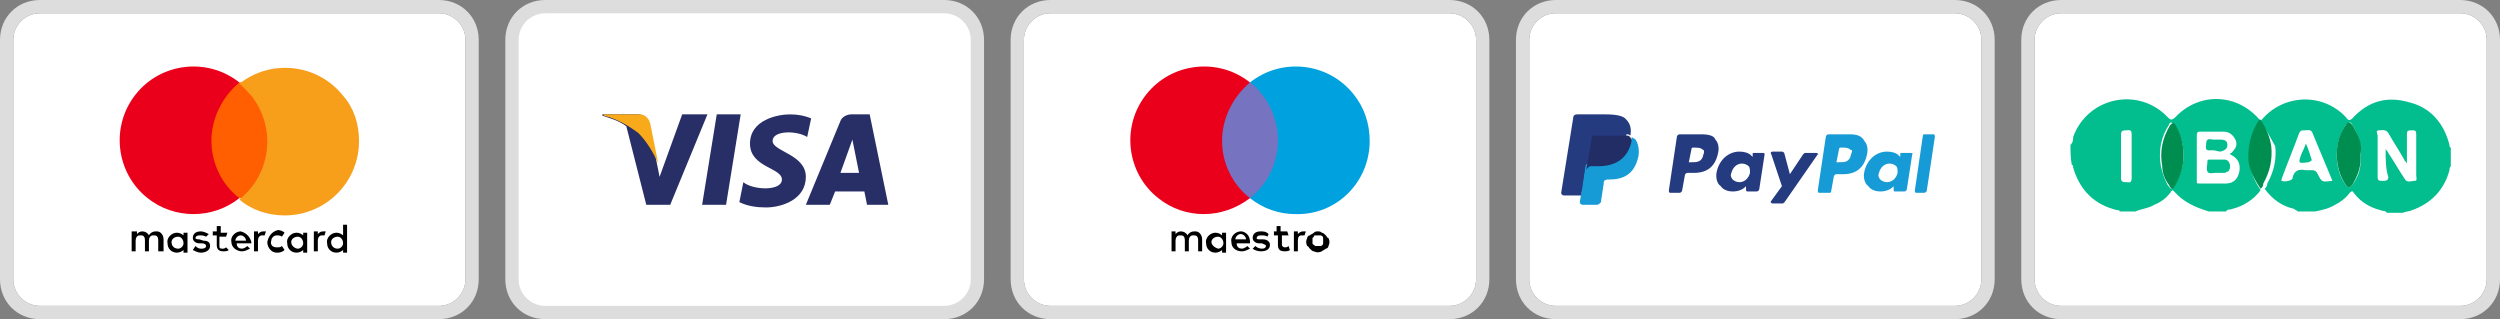 <?xml version="1.0" encoding="utf-8"?>
<!-- Generator: Adobe Illustrator 22.0.1, SVG Export Plug-In . SVG Version: 6.00 Build 0)  -->
<svg version="1.1" id="Calque_1" xmlns="http://www.w3.org/2000/svg" xmlns:xlink="http://www.w3.org/1999/xlink" x="0px" y="0px"
	 viewBox="0 0 188 24" style="enable-background:new 0 0 188 24;" xml:space="preserve">
<rect x="0" y="0" width="188" height="24" fill="#808080" stroke="none"/>
<style type="text/css">
	.st0{fill:#FFFFFF;}
	.st1{fill:#DDDDDD;}
	.st2{fill:#02BD8E;}
	.st3{fill:#008E50;}
	.st4{fill:#7673C0;}
	.st5{fill:#EB001B;}
	.st6{fill:#00A1DF;}
	.st7{fill:#FF5F00;}
	.st8{fill:#F79E1B;}
	.st9{fill:#253B80;}
	.st10{fill:#179BD7;}
	.st11{fill:#222D65;}
	.st12{fill:#282F67;}
	.st13{fill:#F8AA1A;}
</style>
<g id="Layer_2_1_">
	<g id="Layer_1-2">
		<path class="st0" d="M155,1h30c1.1,0,2,0.9,2,2v18c0,1.1-0.9,2-2,2h-30c-1.1,0-2-0.9-2-2V3C153,1.9,153.9,1,155,1z"/>
		<path class="st1" d="M185,1c1.1,0,2,0.9,2,2v18c0,1.1-0.9,2-2,2h-30c-1.1,0-2-0.9-2-2V3c0-1.1,0.9-2,2-2H185 M185,0h-30
			c-1.7,0-3,1.3-3,3v18c0,1.7,1.3,3,3,3h30c1.7,0,3-1.3,3-3V3C188,1.3,186.7,0,185,0z"/>
	</g>
</g>
<g>
	<path class="st2" d="M155.7,10.9c0.2-0.2,0.2-0.4,0.2-0.6c1.1-3,4.9-3.8,7.1-1.5c0.2,0.2,0.3,0.3,0.6,0c1.8-1.9,4.7-1.8,6.4,0.3
		c-0.1,0.1-0.1,0.2-0.2,0.3c-0.5,0.9-0.8,1.8-0.6,2.9c0.1,0.8,0.4,1.4,0.8,2c-0.5,0.7-1.3,1.2-2.1,1.4c-0.2,0.1-0.4,0-0.5,0.2
		c-0.4,0-0.9,0-1.3,0c-1-0.3-1.9-0.7-2.6-1.5c-0.2-0.2-0.2,0-0.3,0.1c-0.3,0.4-0.7,0.7-1.2,0.9c-0.5,0.3-1,0.3-1.4,0.5
		c-0.4,0-0.8,0-1.2,0c0-0.1-0.1-0.1-0.2-0.1c-1.7-0.4-2.8-1.5-3.3-3.2c0-0.1,0-0.2-0.1-0.2C155.7,11.9,155.7,11.4,155.7,10.9z
		 M167.7,11.6c0,0,0-0.1,0.1-0.1c0.3-0.3,0.5-0.6,0.3-1c-0.2-0.4-0.5-0.6-0.9-0.6c-0.6,0-1.2,0-1.7,0c-0.2,0-0.3,0-0.3,0.3
		c0,1.1,0,2.2,0,3.4c0,0.2,0,0.2,0.2,0.2c0.7,0,1.3,0,2,0c0.6,0,0.9-0.4,1-0.9C168.5,12.3,168.3,11.9,167.7,11.6z M164.2,11.7
		c0-0.8-0.2-1.6-0.7-2.3c-0.2-0.2-0.3-0.3-0.4,0c-0.6,0.9-0.8,2-0.6,3.1c0.1,0.5,0.3,1,0.5,1.4c0.3,0.4,0.3,0.4,0.5,0
		C164,13.2,164.2,12.4,164.2,11.7z M159.5,11.7c0,0.6,0,1.1,0,1.7c0,0.3,0.2,0.3,0.4,0.3c0.2,0,0.4,0.1,0.4-0.3c0-1.1,0-2.2,0-3.3
		c0-0.4-0.2-0.3-0.4-0.3c-0.2,0-0.4,0-0.4,0.3C159.5,10.7,159.5,11.2,159.5,11.7z"/>
	<path class="st2" d="M170,9.1c1.6-2,4.6-2.2,6.4-0.3c0.1,0.1,0.2,0.4,0.5,0.1c1.2-1.3,2.6-1.7,4.3-1.2c1.6,0.4,2.6,1.6,3,3.2
		c0,0.1,0,0.2,0.1,0.2c0,0.5,0,0.9,0,1.4c-0.1,0.1-0.1,0.2-0.1,0.3c-0.4,1.5-1.4,2.5-2.8,3c-0.2,0.1-0.5,0.1-0.7,0.2
		c-0.4,0-0.8,0-1.2,0l-0.1-0.1c-1-0.2-1.8-0.6-2.4-1.4c-0.1-0.2-0.2-0.1-0.3,0c-0.3,0.4-0.7,0.7-1.1,0.9c-0.5,0.3-1,0.4-1.5,0.5
		c-0.4,0-0.9,0-1.3,0c-0.1-0.1-0.2-0.1-0.3-0.2c-0.9-0.2-1.6-0.7-2.2-1.5c0.1-0.1,0.2-0.2,0.2-0.4c0.5-0.9,0.7-1.8,0.6-2.8
		C170.7,10.3,170.4,9.7,170,9.1z M179.4,11.2c0.1,0.2,0.2,0.2,0.2,0.3c0.4,0.6,0.8,1.3,1.2,1.9c0.2,0.4,0.5,0.2,0.8,0.2
		c0.2,0,0.1-0.3,0.1-0.4c0-1,0-2,0-3.1c0-0.3-0.1-0.3-0.3-0.3c-0.3,0-0.4,0-0.4,0.3c0,0.7,0,1.4,0,2.2c-0.1-0.2-0.2-0.2-0.2-0.3
		c-0.4-0.7-0.8-1.3-1.2-2c-0.2-0.3-0.5-0.2-0.7-0.2c-0.3,0-0.1,0.3-0.1,0.4c0,1,0,2.1,0,3.1c0,0.3,0.1,0.3,0.4,0.3
		c0.2,0,0.4,0,0.4-0.3C179.4,12.7,179.4,12,179.4,11.2z M175.4,13.6c-0.5-1.2-1-2.4-1.5-3.6c-0.1-0.3-0.4-0.2-0.6-0.2
		s-0.3,0-0.4,0.2c-0.4,1.1-0.9,2.3-1.3,3.4c0,0.1-0.1,0.2,0,0.2c0.1,0.1,0.8,0,0.8-0.2c0.1-0.6,0.5-0.7,1-0.6c0.2,0,0.3,0,0.5,0
		c0.2,0,0.3,0.1,0.4,0.3C174.6,13.7,174.6,13.7,175.4,13.6z M177.5,11.6c0.1-0.8-0.2-1.5-0.6-2.2c-0.1-0.2-0.2-0.3-0.5,0
		c-0.9,1.3-0.9,3.3,0,4.5c0.2,0.3,0.3,0.2,0.5,0C177.4,13.2,177.6,12.5,177.5,11.6z"/>
	<path class="st3" d="M170,14.2L170,14.2L170,14.2c-0.4-0.6-0.8-1.3-0.9-2c-0.1-1,0.1-2,0.6-2.9c0.1-0.1,0.1-0.2,0.2-0.3
		c0,0,0,0,0.1,0c0.4,0.6,0.7,1.3,0.8,2c0.1,1-0.1,1.9-0.6,2.8C170.2,14,170.1,14.1,170,14.2z"/>
	<path class="st3" d="M164.2,11.7c0,0.8-0.2,1.5-0.6,2.2c-0.2,0.4-0.3,0.4-0.5,0c-0.3-0.4-0.5-0.9-0.5-1.4c-0.2-1.1,0-2.1,0.6-3.1
		c0.2-0.2,0.3-0.2,0.4,0C164,10.1,164.2,10.8,164.2,11.7z"/>
	<path class="st3" d="M177.5,11.6c0.1,0.9-0.2,1.6-0.6,2.3c-0.2,0.2-0.3,0.3-0.5,0c-0.9-1.3-0.9-3.3,0-4.5c0.2-0.3,0.3-0.2,0.5,0
		C177.3,10.1,177.7,10.8,177.5,11.6z"/>
	<path class="st2" d="M166.6,13C166.6,13,166.5,13,166.6,13c-0.2,0-0.5,0.1-0.6-0.1c-0.1-0.2,0-0.5,0-0.8c0-0.1,0.1-0.1,0.2-0.1
		c0.4,0,0.7,0,1.1,0c0.2,0,0.4,0.2,0.4,0.5s-0.1,0.4-0.4,0.5C167,13,166.8,13,166.6,13L166.6,13z"/>
	<path class="st2" d="M166.4,11.3c-0.3,0-0.6,0.1-0.5-0.4c0-0.4,0.1-0.5,0.5-0.4c0.2,0,0.4,0,0.6,0c0.3,0,0.5,0.1,0.5,0.4
		c0,0.3-0.2,0.4-0.5,0.5C166.8,11.4,166.6,11.3,166.4,11.3z"/>
	<path class="st2" d="M173.4,10.8c0.2,0.4,0.3,0.8,0.4,1.1c0.1,0.2,0,0.2-0.2,0.3c-0.8,0.1-0.8,0.1-0.5-0.7
		C173.2,11.3,173.3,11.1,173.4,10.8z"/>
</g>
<g id="Layer_2_2_">
	<g id="Layer_1-2_1_">
		<path class="st0" d="M79,1h30c1.1,0,2,0.9,2,2v18c0,1.1-0.9,2-2,2H79c-1.1,0-2-0.9-2-2V3C77,1.9,77.9,1,79,1z"/>
		<path d="M90.4,18.9V18c0-0.3-0.2-0.6-0.5-0.6c0,0,0,0-0.1,0c-0.2,0-0.4,0.1-0.5,0.3c-0.1-0.2-0.3-0.3-0.5-0.3
			c-0.2,0-0.3,0.1-0.4,0.2v-0.2h-0.3v1.5h0.3v-0.8c0-0.2,0.1-0.4,0.3-0.4c0,0,0,0,0.1,0c0.2,0,0.3,0.1,0.3,0.4v0.8h0.3v-0.8
			c0-0.2,0.1-0.4,0.3-0.4c0,0,0,0,0.1,0c0.2,0,0.3,0.1,0.3,0.4v0.8L90.4,18.9z M92.2,18.2v-0.7h-0.3v0.2c-0.1-0.1-0.3-0.2-0.5-0.2
			c-0.4,0-0.8,0.4-0.7,0.8c0,0.4,0.3,0.7,0.7,0.7c0.2,0,0.4-0.1,0.5-0.2v0.2h0.3V18.2z M91.1,18.2c0-0.2,0.2-0.4,0.5-0.4
			c0.2,0,0.4,0.2,0.4,0.5c0,0.2-0.2,0.4-0.4,0.4C91.3,18.6,91.1,18.4,91.1,18.2C91.1,18.2,91.1,18.2,91.1,18.2L91.1,18.2z
			 M99.1,17.4c0.1,0,0.2,0,0.3,0.1c0.1,0,0.2,0.1,0.3,0.2c0.1,0.1,0.1,0.2,0.2,0.2c0.1,0.2,0.1,0.4,0,0.6c0,0.1-0.1,0.2-0.2,0.2
			c-0.1,0.1-0.2,0.1-0.3,0.2c-0.2,0.1-0.4,0.1-0.6,0c-0.1,0-0.2-0.1-0.3-0.2c-0.1-0.1-0.1-0.2-0.2-0.2c-0.1-0.2-0.1-0.4,0-0.6
			c0-0.1,0.1-0.2,0.2-0.2c0.1-0.1,0.2-0.1,0.3-0.2C98.9,17.4,99,17.4,99.1,17.4L99.1,17.4z M99.1,17.7c-0.1,0-0.1,0-0.2,0
			c-0.1,0-0.1,0.1-0.1,0.1c0,0-0.1,0.1-0.1,0.1c0,0.1,0,0.3,0,0.4c0,0.1,0.1,0.1,0.1,0.1c0,0,0.1,0.1,0.1,0.1c0.1,0,0.2,0,0.4,0
			c0.1,0,0.2-0.1,0.2-0.2c0-0.1,0-0.3,0-0.4c0-0.1-0.1-0.2-0.2-0.2C99.2,17.7,99.2,17.7,99.1,17.7L99.1,17.7z M94,18.2
			c0-0.4-0.2-0.7-0.6-0.8c0,0,0,0-0.1,0c-0.4,0-0.8,0.4-0.7,0.8c0,0.4,0.3,0.7,0.8,0.7c0.2,0,0.4-0.1,0.6-0.2l-0.2-0.2
			c-0.1,0.1-0.3,0.2-0.4,0.2c-0.2,0-0.4-0.1-0.4-0.4H94C94,18.2,94,18.2,94,18.2L94,18.2z M92.9,18c0-0.2,0.2-0.4,0.4-0.4
			c0.2,0,0.4,0.2,0.4,0.4H92.9z M95.3,17.8c-0.1-0.1-0.3-0.1-0.5-0.1c-0.2,0-0.3,0.1-0.3,0.2c0,0.1,0.1,0.1,0.3,0.1l0.2,0
			c0.3,0,0.5,0.2,0.5,0.4c0,0.3-0.2,0.5-0.7,0.5c-0.2,0-0.5-0.1-0.6-0.2l0.2-0.2c0.1,0.1,0.3,0.2,0.5,0.2c0.2,0,0.3-0.1,0.3-0.2
			c0-0.1-0.1-0.1-0.3-0.2l-0.2,0c-0.3,0-0.5-0.2-0.5-0.4c0-0.3,0.2-0.5,0.6-0.5c0.2,0,0.4,0,0.6,0.2L95.3,17.8z M96.9,17.7h-0.5v0.7
			c0,0.1,0.1,0.2,0.2,0.2c0.1,0,0.2,0,0.3-0.1l0.1,0.3c-0.1,0.1-0.3,0.1-0.4,0.1c-0.4,0-0.5-0.2-0.5-0.5v-0.7h-0.3v-0.3H96l0-0.4
			h0.3l0,0.4h0.5L96.9,17.7z M98,17.4c0.1,0,0.2,0,0.2,0l-0.1,0.3c-0.1,0-0.1,0-0.2,0c-0.2,0-0.3,0.1-0.3,0.4v0.8h-0.3v-1.5h0.3v0.2
			C97.7,17.5,97.8,17.4,98,17.4L98,17.4z"/>
		<g id="_Group_">
			<rect x="91.6" y="6.2" class="st4" width="4.9" height="8.7"/>
			<path id="_Path_" class="st5" d="M91.9,10.6c0-1.7,0.8-3.3,2.1-4.4c-2.4-1.9-5.9-1.5-7.8,0.9c-1.9,2.4-1.5,5.9,0.9,7.8
				c2,1.6,4.8,1.6,6.9,0C92.7,13.9,91.9,12.3,91.9,10.6z"/>
			<path class="st6" d="M103,10.6c0,3.1-2.5,5.6-5.6,5.5c-1.2,0-2.4-0.4-3.4-1.2c2.4-1.9,2.8-5.4,0.9-7.8c-0.3-0.4-0.6-0.7-0.9-0.9
				c2.4-1.9,5.9-1.5,7.8,0.9C102.6,8.1,103,9.3,103,10.6z"/>
		</g>
		<path class="st1" d="M109,1c1.1,0,2,0.9,2,2v18c0,1.1-0.9,2-2,2H79c-1.1,0-2-0.9-2-2V3c0-1.1,0.9-2,2-2H109 M109,0H79
			c-1.7,0-3,1.3-3,3v18c0,1.7,1.3,3,3,3h30c1.7,0,3-1.3,3-3V3C112,1.3,110.7,0,109,0z"/>
	</g>
</g>
<g id="Layer_2_3_">
	<g id="Layer_1-2_2_">
		<path class="st0" d="M3,1h30c1.1,0,2,0.9,2,2v18c0,1.1-0.9,2-2,2H3c-1.1,0-2-0.9-2-2V3C1,1.9,1.9,1,3,1z"/>
		<path id="_Compound_Path_" d="M12.3,18.9V18c0-0.3-0.2-0.6-0.5-0.6c0,0,0,0-0.1,0c-0.2,0-0.4,0.1-0.5,0.3
			c-0.1-0.2-0.3-0.3-0.5-0.3c-0.2,0-0.3,0.1-0.4,0.2v-0.2H9.9v1.5h0.3v-0.8c0-0.2,0.1-0.4,0.3-0.4c0,0,0,0,0.1,0
			c0.2,0,0.3,0.1,0.3,0.4v0.8h0.3v-0.8c0-0.2,0.1-0.4,0.3-0.4c0,0,0,0,0.1,0c0.2,0,0.3,0.1,0.3,0.4v0.8H12.3z M17.1,17.5h-0.5V17
			h-0.3v0.4h-0.3v0.3h0.3v0.7c0,0.3,0.1,0.5,0.5,0.5c0.1,0,0.3,0,0.4-0.1L17,18.6c-0.1,0.1-0.2,0.1-0.3,0.1c-0.2,0-0.2-0.1-0.2-0.2
			v-0.7h0.5L17.1,17.5z M19.8,17.4c-0.2,0-0.3,0.1-0.4,0.2v-0.2h-0.3v1.5h0.3v-0.8c0-0.2,0.1-0.4,0.3-0.4c0.1,0,0.1,0,0.2,0l0.1-0.3
			C20,17.4,19.9,17.4,19.8,17.4L19.8,17.4z M15.7,17.6c-0.2-0.1-0.4-0.2-0.6-0.2c-0.4,0-0.6,0.2-0.6,0.5c0,0.2,0.2,0.4,0.5,0.4
			l0.2,0c0.2,0,0.3,0.1,0.3,0.2c0,0.1-0.1,0.2-0.3,0.2c-0.2,0-0.3,0-0.5-0.2l-0.2,0.3c0.2,0.1,0.4,0.2,0.6,0.2
			c0.4,0,0.7-0.2,0.7-0.5c0-0.3-0.2-0.4-0.5-0.4L15,18c-0.1,0-0.3,0-0.3-0.1s0.1-0.2,0.3-0.2c0.2,0,0.3,0,0.5,0.1L15.7,17.6z
			 M24.3,17.4c-0.2,0-0.3,0.1-0.4,0.2v-0.2h-0.3v1.5h0.3v-0.8c0-0.2,0.1-0.4,0.3-0.4c0.1,0,0.1,0,0.2,0l0.1-0.3
			C24.4,17.4,24.4,17.4,24.3,17.4L24.3,17.4z M20.1,18.2c0,0.4,0.3,0.8,0.7,0.8c0,0,0,0,0.1,0c0.2,0,0.4-0.1,0.5-0.2l-0.2-0.3
			c-0.1,0.1-0.2,0.1-0.4,0.1c-0.3,0-0.5-0.2-0.4-0.5c0-0.2,0.2-0.4,0.4-0.4c0.1,0,0.3,0,0.4,0.1l0.2-0.3c-0.1-0.1-0.3-0.2-0.5-0.2
			C20.5,17.4,20.2,17.7,20.1,18.2C20.1,18.2,20.1,18.2,20.1,18.2z M23.1,18.2v-0.7h-0.3v0.2c-0.1-0.1-0.3-0.2-0.5-0.2
			c-0.4,0-0.8,0.4-0.7,0.8c0,0.4,0.3,0.7,0.7,0.7c0.2,0,0.4-0.1,0.5-0.2v0.2h0.3L23.1,18.2z M21.9,18.2c0-0.2,0.2-0.4,0.5-0.4
			c0.2,0,0.4,0.2,0.4,0.5c0,0.2-0.2,0.4-0.4,0.4C22.2,18.7,21.9,18.5,21.9,18.2C21.9,18.2,21.9,18.2,21.9,18.2z M18.1,17.4
			c-0.4,0-0.8,0.4-0.7,0.8c0,0.4,0.4,0.7,0.8,0.7c0.2,0,0.4-0.1,0.6-0.2l-0.2-0.2c-0.1,0.1-0.3,0.2-0.4,0.2c-0.2,0-0.4-0.1-0.4-0.4
			h1.1c0,0,0-0.1,0-0.1C18.8,17.8,18.5,17.5,18.1,17.4C18.1,17.4,18.1,17.4,18.1,17.4L18.1,17.4z M18.1,17.7c0.2,0,0.4,0.2,0.4,0.4
			h-0.8C17.7,17.9,17.9,17.7,18.1,17.7z M26.1,18.2v-1.3h-0.3v0.8c-0.1-0.1-0.3-0.2-0.5-0.2c-0.4,0-0.8,0.4-0.7,0.8
			c0,0.4,0.3,0.7,0.7,0.7c0.2,0,0.4-0.1,0.5-0.2v0.2h0.3V18.2z M24.9,18.2c0-0.2,0.2-0.4,0.5-0.4c0.2,0,0.4,0.2,0.4,0.5
			c0,0.2-0.2,0.4-0.4,0.4C25.1,18.7,24.9,18.5,24.9,18.2C24.9,18.2,24.9,18.2,24.9,18.2z M14.1,18.2v-0.7h-0.3v0.2
			c-0.1-0.1-0.3-0.2-0.5-0.2c-0.4,0-0.8,0.4-0.7,0.8c0,0.4,0.3,0.7,0.7,0.7c0.2,0,0.4-0.1,0.5-0.2v0.2h0.3V18.2z M12.9,18.2
			c0-0.2,0.2-0.4,0.5-0.4c0.2,0,0.4,0.2,0.4,0.5c0,0.2-0.2,0.4-0.4,0.4C13.1,18.7,12.9,18.5,12.9,18.2
			C12.9,18.2,12.9,18.2,12.9,18.2L12.9,18.2z"/>
		<g id="_Group__1_">
			<rect x="15.6" y="6.2" class="st7" width="4.9" height="8.7"/>
			<path id="_Path__1_" class="st5" d="M15.9,10.6c0-1.7,0.8-3.3,2.1-4.4c-2.4-1.9-5.9-1.5-7.8,0.9s-1.5,5.9,0.9,7.8
				c2,1.6,4.9,1.6,6.9,0C16.7,13.9,15.9,12.3,15.9,10.6z"/>
			<path class="st8" d="M27,10.6c0,3.1-2.5,5.6-5.6,5.6c-1.2,0-2.5-0.4-3.4-1.2c2.4-1.9,2.8-5.4,0.9-7.8c-0.3-0.3-0.6-0.7-0.9-0.9
				c2.4-1.9,5.9-1.5,7.8,0.9C26.6,8.1,27,9.3,27,10.6L27,10.6z"/>
		</g>
		<path class="st1" d="M33,1c1.1,0,2,0.9,2,2v18c0,1.1-0.9,2-2,2H3c-1.1,0-2-0.9-2-2V3c0-1.1,0.9-2,2-2H33 M33,0H3C1.3,0,0,1.3,0,3
			v18c0,1.7,1.3,3,3,3h30c1.7,0,3-1.3,3-3V3C36,1.3,34.7,0,33,0z"/>
	</g>
</g>
<g id="Layer_2_4_">
	<g id="Layer_1-2_3_">
		<path class="st0" d="M117,1h30c1.1,0,2,0.9,2,2v18c0,1.1-0.9,2-2,2h-30c-1.1,0-2-0.9-2-2V3C115,1.9,115.9,1,117,1z"/>
		<path class="st1" d="M147,1c1.1,0,2,0.9,2,2v18c0,1.1-0.9,2-2,2h-30c-1.1,0-2-0.9-2-2V3c0-1.1,0.9-2,2-2H147 M147,0h-30
			c-1.7,0-3,1.3-3,3v18c0,1.7,1.3,3,3,3h30c1.7,0,3-1.3,3-3V3C150,1.3,148.7,0,147,0z"/>
	</g>
</g>
<path class="st9" d="M127.9,10.1h-1.6c-0.1,0-0.2,0.1-0.2,0.2l-0.6,4c0,0.1,0,0.2,0.1,0.2h0.7c0.1,0,0.2-0.1,0.2-0.2l0.2-1.1
	c0-0.1,0.1-0.2,0.2-0.2h0.5c1,0,1.6-0.5,1.8-1.5c0.1-0.4,0-0.8-0.2-1C128.9,10.2,128.5,10.1,127.9,10.1z M128.1,11.6
	c-0.1,0.6-0.5,0.6-0.9,0.6H127l0.2-1c0-0.1,0.1-0.1,0.1-0.1h0.1c0.3,0,0.5,0,0.7,0.2C128.1,11.2,128.2,11.4,128.1,11.6z M132.6,11.5
	h-0.7c-0.1,0-0.1,0-0.1,0.1v0.2l-0.1-0.1c-0.2-0.2-0.5-0.3-0.9-0.3c-0.8,0-1.5,0.6-1.7,1.5c-0.1,0.4,0,0.9,0.3,1.1
	c0.2,0.3,0.6,0.4,0.9,0.4c0.7,0,1-0.4,1-0.4v0.2c0,0.1,0,0.2,0.1,0.2h0.7c0.1,0,0.2-0.1,0.2-0.2l0.4-2.6
	C132.7,11.6,132.7,11.5,132.6,11.5z M131.6,13c-0.1,0.4-0.4,0.7-0.8,0.7c-0.2,0-0.4-0.1-0.5-0.2c-0.1-0.1-0.2-0.3-0.1-0.5
	c0.1-0.4,0.4-0.7,0.8-0.7c0.2,0,0.4,0.1,0.5,0.2C131.6,12.6,131.6,12.8,131.6,13z M136.6,11.5h-0.8c-0.1,0-0.1,0-0.2,0.1l-1,1.5
	l-0.4-1.5c0-0.1-0.1-0.2-0.2-0.2h-0.7c-0.1,0-0.2,0.1-0.1,0.2L134,14l-0.8,1.1c-0.1,0.1,0,0.2,0.1,0.2h0.7c0.1,0,0.1,0,0.2-0.1
	l2.5-3.6C136.8,11.7,136.7,11.5,136.6,11.5z"/>
<path class="st10" d="M139.1,10.1h-1.6c-0.1,0-0.2,0.1-0.2,0.2l-0.6,4c0,0.1,0,0.2,0.1,0.2h0.8c0.1,0,0.1-0.1,0.1-0.1l0.2-1.1
	c0-0.1,0.1-0.2,0.2-0.2h0.5c1,0,1.6-0.5,1.8-1.5c0.1-0.4,0-0.8-0.2-1C140,10.2,139.6,10.1,139.1,10.1z M139.2,11.6
	c-0.1,0.6-0.5,0.6-0.9,0.6h-0.2l0.2-1c0-0.1,0.1-0.1,0.1-0.1h0.1c0.3,0,0.5,0,0.7,0.2C139.3,11.2,139.3,11.4,139.2,11.6z
	 M143.7,11.5H143c-0.1,0-0.1,0-0.1,0.1v0.2l-0.1-0.1c-0.2-0.2-0.5-0.3-0.9-0.3c-0.8,0-1.5,0.6-1.7,1.5c-0.1,0.4,0,0.9,0.3,1.1
	c0.2,0.3,0.6,0.4,0.9,0.4c0.7,0,1-0.4,1-0.4v0.2c0,0.1,0,0.2,0.1,0.2h0.7c0.1,0,0.2-0.1,0.2-0.2l0.4-2.6
	C143.9,11.6,143.8,11.5,143.7,11.5z M142.7,13c-0.1,0.4-0.4,0.7-0.8,0.7c-0.2,0-0.4-0.1-0.5-0.2c-0.1-0.1-0.2-0.3-0.1-0.5
	c0.1-0.4,0.4-0.7,0.8-0.7c0.2,0,0.4,0.1,0.5,0.2C142.7,12.6,142.7,12.8,142.7,13z M144.6,10.2l-0.6,4.1c0,0.1,0,0.2,0.1,0.2h0.6
	c0.1,0,0.2-0.1,0.2-0.2l0.6-4c0-0.1,0-0.2-0.1-0.2h-0.7C144.7,10.1,144.6,10.1,144.6,10.2z"/>
<path class="st9" d="M119.1,15.2l0.1-0.8h-1.6l0.9-5.6h2.1c0.7,0,1.2,0.1,1.5,0.4c0.1,0.1,0.2,0.3,0.2,0.4v0.8l0.1,0.1
	c0.1,0.1,0.2,0.1,0.2,0.2c0.3,0.1,0.4,0.3,0.4,0.4v0.6c-0.1,0.3-0.1,0.5-0.3,0.7c-0.1,0.2-0.2,0.3-0.4,0.5c-0.2,0.1-0.3,0.2-0.6,0.3
	c-0.2,0.1-0.4,0.1-0.7,0.1h-0.1c-0.1,0-0.2,0-0.3,0.1s-0.2,0.2-0.2,0.3v0.1l-0.2,1.3C120.1,15.2,119.1,15.2,119.1,15.2z"/>
<path class="st10" d="M122.7,10.3v0.1c-0.3,1.4-1.2,1.9-2.5,1.9h-0.7c-0.2,0-0.3,0.1-0.3,0.3l-0.3,2l-0.1,0.6c0,0.1,0.1,0.2,0.2,0.2
	h1.1c0.1,0,0.2-0.1,0.3-0.2v-0.1l0.2-1.3v-0.1c0-0.1,0.1-0.2,0.3-0.2h0.1c1.1,0,1.9-0.4,2.2-1.7c0.1-0.5,0-1-0.2-1.3
	C122.9,10.4,122.8,10.4,122.7,10.3z"/>
<path class="st11" d="M122.4,10.2L122.4,10.2h-2.5h-0.1c-0.1,0-0.1,0.1-0.1,0.2l-0.4,2.3v0.1c0-0.1,0.2-0.3,0.3-0.3h0.6
	c1.2,0,2.2-0.5,2.5-1.9v-0.1C122.6,10.3,122.5,10.2,122.4,10.2z"/>
<path class="st9" d="M119.6,10.3c0-0.1,0.1-0.2,0.1-0.2h2.7c0.1,0,0.2,0.1,0.2,0.1c0.1-0.5,0-0.9-0.3-1.2c-0.2-0.3-0.8-0.4-1.6-0.4
	h-2.1c-0.2,0-0.3,0.1-0.3,0.3l-0.9,5.6c0,0.1,0.1,0.2,0.2,0.2h1.3l0.3-2.1C119.2,12.6,119.6,10.3,119.6,10.3z"/>
<path class="st0" d="M41,0.5h30c1.4,0,2.5,1.1,2.5,2.5v18c0,1.4-1.1,2.5-2.5,2.5H41c-1.4,0-2.5-1.1-2.5-2.5V3
	C38.5,1.6,39.6,0.5,41,0.5z"/>
<path class="st1" d="M71,1c1.1,0,2,0.9,2,2v18c0,1.1-0.9,2-2,2H41c-1.1,0-2-0.9-2-2V3c0-1.1,0.9-2,2-2H71 M71,0H41c-1.7,0-3,1.3-3,3
	v18c0,1.7,1.3,3,3,3h30c1.7,0,3-1.3,3-3V3C74,1.3,72.7,0,71,0z"/>
<polygon class="st12" points="54.6,15.4 52.8,15.4 53.9,8.6 55.7,8.6 "/>
<path class="st12" d="M51.3,8.6l-1.7,4.7l-0.2-1l0,0l-0.6-3c-0.1-0.4-0.4-0.7-0.8-0.7c0,0,0,0,0,0h-2.7v0.1c0.6,0.2,1.3,0.4,1.8,0.8
	l1.5,5.9h1.8l2.8-6.8H51.3z"/>
<path class="st12" d="M65.2,15.4h1.6l-1.4-6.8H64c-0.3,0-0.7,0.2-0.8,0.5l-2.6,6.3h1.8l0.4-1H65L65.2,15.4z M63.2,13l0.9-2.5
	l0.5,2.5H63.2z"/>
<path class="st12" d="M60.7,10.3l0.3-1.4c-0.5-0.2-1-0.3-1.6-0.3c-0.9,0-3,0.4-3,2.2s2.4,1.8,2.4,2.7s-2.2,0.8-2.9,0.2l-0.3,1.5
	c0.6,0.3,1.3,0.4,2,0.4c1.2,0,3-0.6,3-2.3s-2.5-1.9-2.5-2.7S59.9,9.8,60.7,10.3z"/>
<path class="st13" d="M49.5,12.3l-0.6-3c-0.1-0.4-0.4-0.7-0.8-0.7c0,0,0,0,0,0h-2.7v0.1c0.9,0.2,1.8,0.7,2.6,1.3
	C48.6,10.6,49.1,11.4,49.5,12.3z"/>
</svg>

